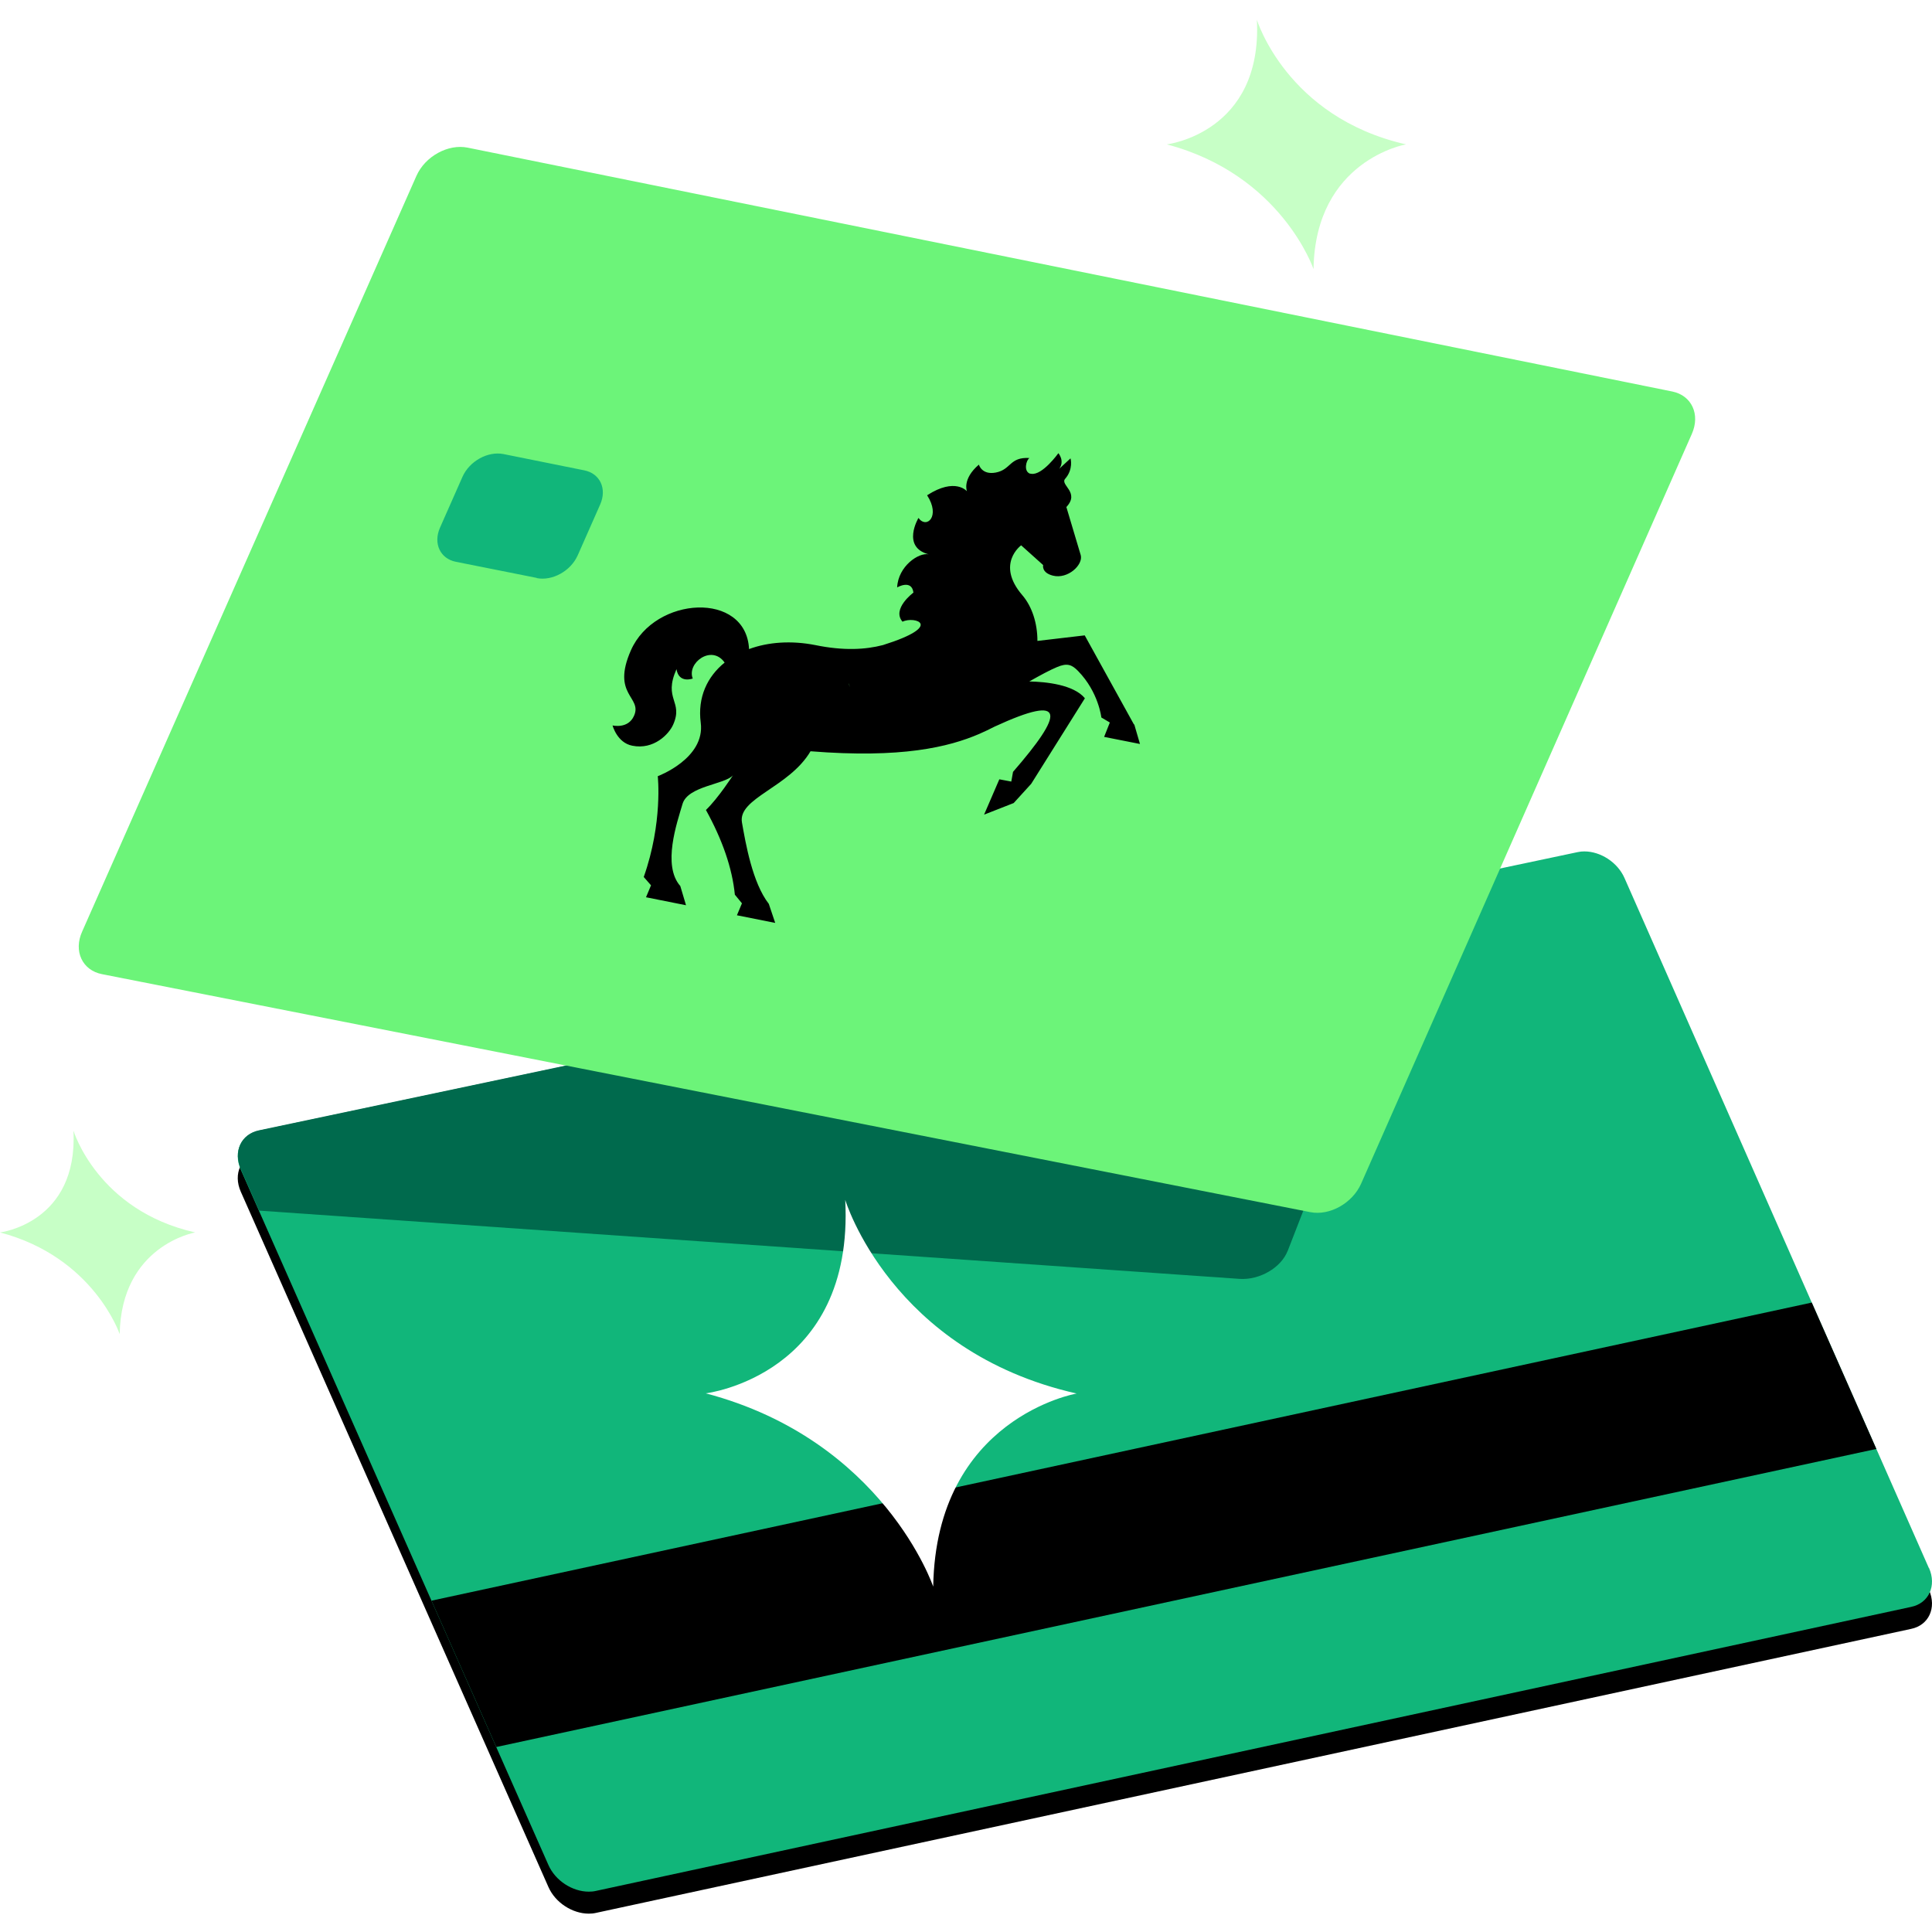 <svg viewBox="0 0 100 100" fill="none" xmlns="http://www.w3.org/2000/svg">
<rect width="100" height="100" style="fill:white !important"/>
<path d="M99.836 82.295L84.085 46.587C83.726 45.772 82.848 45.207 82.005 45.207C81.889 45.207 81.781 45.216 81.665 45.243L13.414 59.658C12.473 59.846 12.052 60.752 12.464 61.684L28.386 97.67C28.744 98.486 29.632 99.05 30.475 99.05C30.591 99.05 30.716 99.041 30.833 99.014L98.913 84.312C99.836 84.124 100.249 83.218 99.845 82.295H99.836Z" style="fill:black !important"/>
<path d="M99.836 81.157L84.085 45.449C83.726 44.633 82.848 44.069 82.005 44.069C81.889 44.069 81.781 44.078 81.665 44.104L13.414 58.52C12.473 58.708 12.052 59.614 12.464 60.546L28.386 96.531C28.744 97.347 29.632 97.912 30.475 97.912C30.591 97.912 30.716 97.903 30.833 97.876L98.913 83.174C99.836 82.986 100.249 82.08 99.845 81.157H99.836Z" style="fill:#11B67A !important"/>
<path d="M66.646 64.76L74.051 45.7L13.421 58.502C12.48 58.691 12.059 59.596 12.471 60.529L13.412 62.662L64.154 66.194C65.194 66.266 66.305 65.621 66.646 64.751V64.76Z" style="fill:#006A4D !important"/>
<path d="M67.823 62.741L5.283 50.423C4.261 50.226 3.795 49.231 4.252 48.218L21.554 9.104C22.003 8.091 23.195 7.436 24.208 7.643L86.559 20.265C87.563 20.471 88.012 21.449 87.572 22.453L70.449 61.271C70.001 62.275 68.827 62.938 67.823 62.741Z" style="fill:#6CF479 !important"/>
<path d="M58.691 37.495L56.145 32.887L53.697 33.174C53.697 32.242 53.411 31.381 52.909 30.799C51.528 29.185 52.855 28.226 52.855 28.226L53.993 29.247C53.993 29.247 53.895 29.642 54.495 29.794C55.266 29.992 56.073 29.239 55.939 28.736L55.195 26.244C55.912 25.482 54.854 25.106 55.132 24.783C55.571 24.281 55.41 23.725 55.41 23.725L54.827 24.263C55.123 23.851 54.782 23.456 54.782 23.456C54.782 23.456 53.949 24.622 53.375 24.523C53.375 24.523 53.339 24.523 53.33 24.514C53.33 24.514 53.321 24.514 53.303 24.514C52.971 24.38 53.115 23.815 53.285 23.707C52.245 23.644 52.344 24.308 51.537 24.46C50.811 24.595 50.667 24.048 50.667 24.048C49.789 24.801 50.049 25.428 50.049 25.428C50.049 25.428 49.448 24.693 47.987 25.635C48.695 26.728 47.96 27.392 47.539 26.809C47.539 26.809 46.642 28.315 48.068 28.692C47.557 28.584 46.49 29.301 46.436 30.404C46.436 30.404 47.189 29.965 47.279 30.673C47.279 30.673 46.14 31.516 46.714 32.179C47.324 31.874 48.928 32.376 45.701 33.389C44.804 33.622 43.684 33.694 42.196 33.389C40.967 33.147 39.766 33.228 38.771 33.596C38.618 30.583 33.894 30.852 32.657 33.658C31.626 35.989 33.258 36.061 32.818 37.047C32.513 37.746 31.706 37.549 31.706 37.549C31.706 37.549 31.939 38.446 32.728 38.598C33.84 38.822 34.629 37.997 34.844 37.504C35.382 36.285 34.315 36.213 35.015 34.636C35.14 35.398 35.857 35.12 35.857 35.12C35.535 34.322 36.834 33.336 37.507 34.295C36.61 35.021 36.099 36.088 36.27 37.406C36.512 39.261 34.046 40.176 34.046 40.176C34.046 40.176 34.315 42.578 33.32 45.393L33.697 45.824L33.437 46.442L35.508 46.855L35.212 45.86C34.27 44.793 35.041 42.587 35.328 41.61C35.606 40.678 37.516 40.606 37.937 40.131C37.937 40.131 37.175 41.314 36.539 41.924C37.39 43.466 37.901 44.936 38.036 46.308L38.403 46.756L38.143 47.375L40.124 47.769L39.793 46.783C38.941 45.689 38.592 43.636 38.403 42.569C38.188 41.305 40.842 40.767 41.953 38.885C46.66 39.261 49.099 38.67 50.685 37.988C50.972 37.863 51.232 37.737 51.474 37.612C55.284 35.855 55.033 36.957 52.434 39.952L52.344 40.454L51.725 40.337L50.936 42.166L52.469 41.565L53.375 40.57L56.154 36.142C55.571 35.433 54.137 35.29 53.276 35.272C53.832 34.958 54.343 34.68 54.711 34.528C55.239 34.304 55.482 34.402 55.804 34.734C56.862 35.819 57.006 37.137 57.006 37.137L57.445 37.397L57.149 38.141L59.005 38.508L58.709 37.495H58.691Z" style="fill:black !important"/>
<path d="M43.97 35.569C43.97 35.506 43.97 35.426 43.907 35.354C43.952 35.426 43.97 35.497 43.97 35.569Z" style="fill:#6CF479 !important"/>
<path d="M27.785 29.913L23.599 29.079C22.783 28.918 22.415 28.129 22.774 27.313L23.939 24.677C24.298 23.87 25.248 23.341 26.064 23.503L30.242 24.345C31.058 24.507 31.425 25.296 31.066 26.111L29.901 28.747C29.542 29.554 28.592 30.083 27.776 29.922L27.785 29.913Z" style="fill:#11B67A !important"/>
<path d="M65.047 1C65.047 1 66.58 6.065 72.775 7.473C72.775 7.473 68.077 8.28 67.988 13.928C67.988 13.928 66.329 9.042 60.394 7.473C60.394 7.473 65.361 6.881 65.056 1.009L65.047 1Z" style="fill:#C7FFC6 !important"/>
<path d="M3.801 58.519C3.801 58.519 5.047 62.652 10.103 63.791C10.103 63.791 6.275 64.454 6.195 69.053C6.195 69.053 4.85 65.064 0 63.791C0 63.791 4.052 63.307 3.801 58.519Z" style="fill:#C7FFC6 !important"/>
<path d="M25.688 90.425L97.121 74.997L93.777 67.421L22.335 82.85L25.688 90.425Z" style="fill:black !important"/>
<path d="M43.749 62.105C43.749 62.105 46.116 69.959 55.726 72.128C55.726 72.128 48.447 73.383 48.303 82.124C48.303 82.124 45.739 74.549 36.532 72.119C36.532 72.119 44.224 71.205 43.749 62.105Z" style="fill:white !important"/>
</svg>
